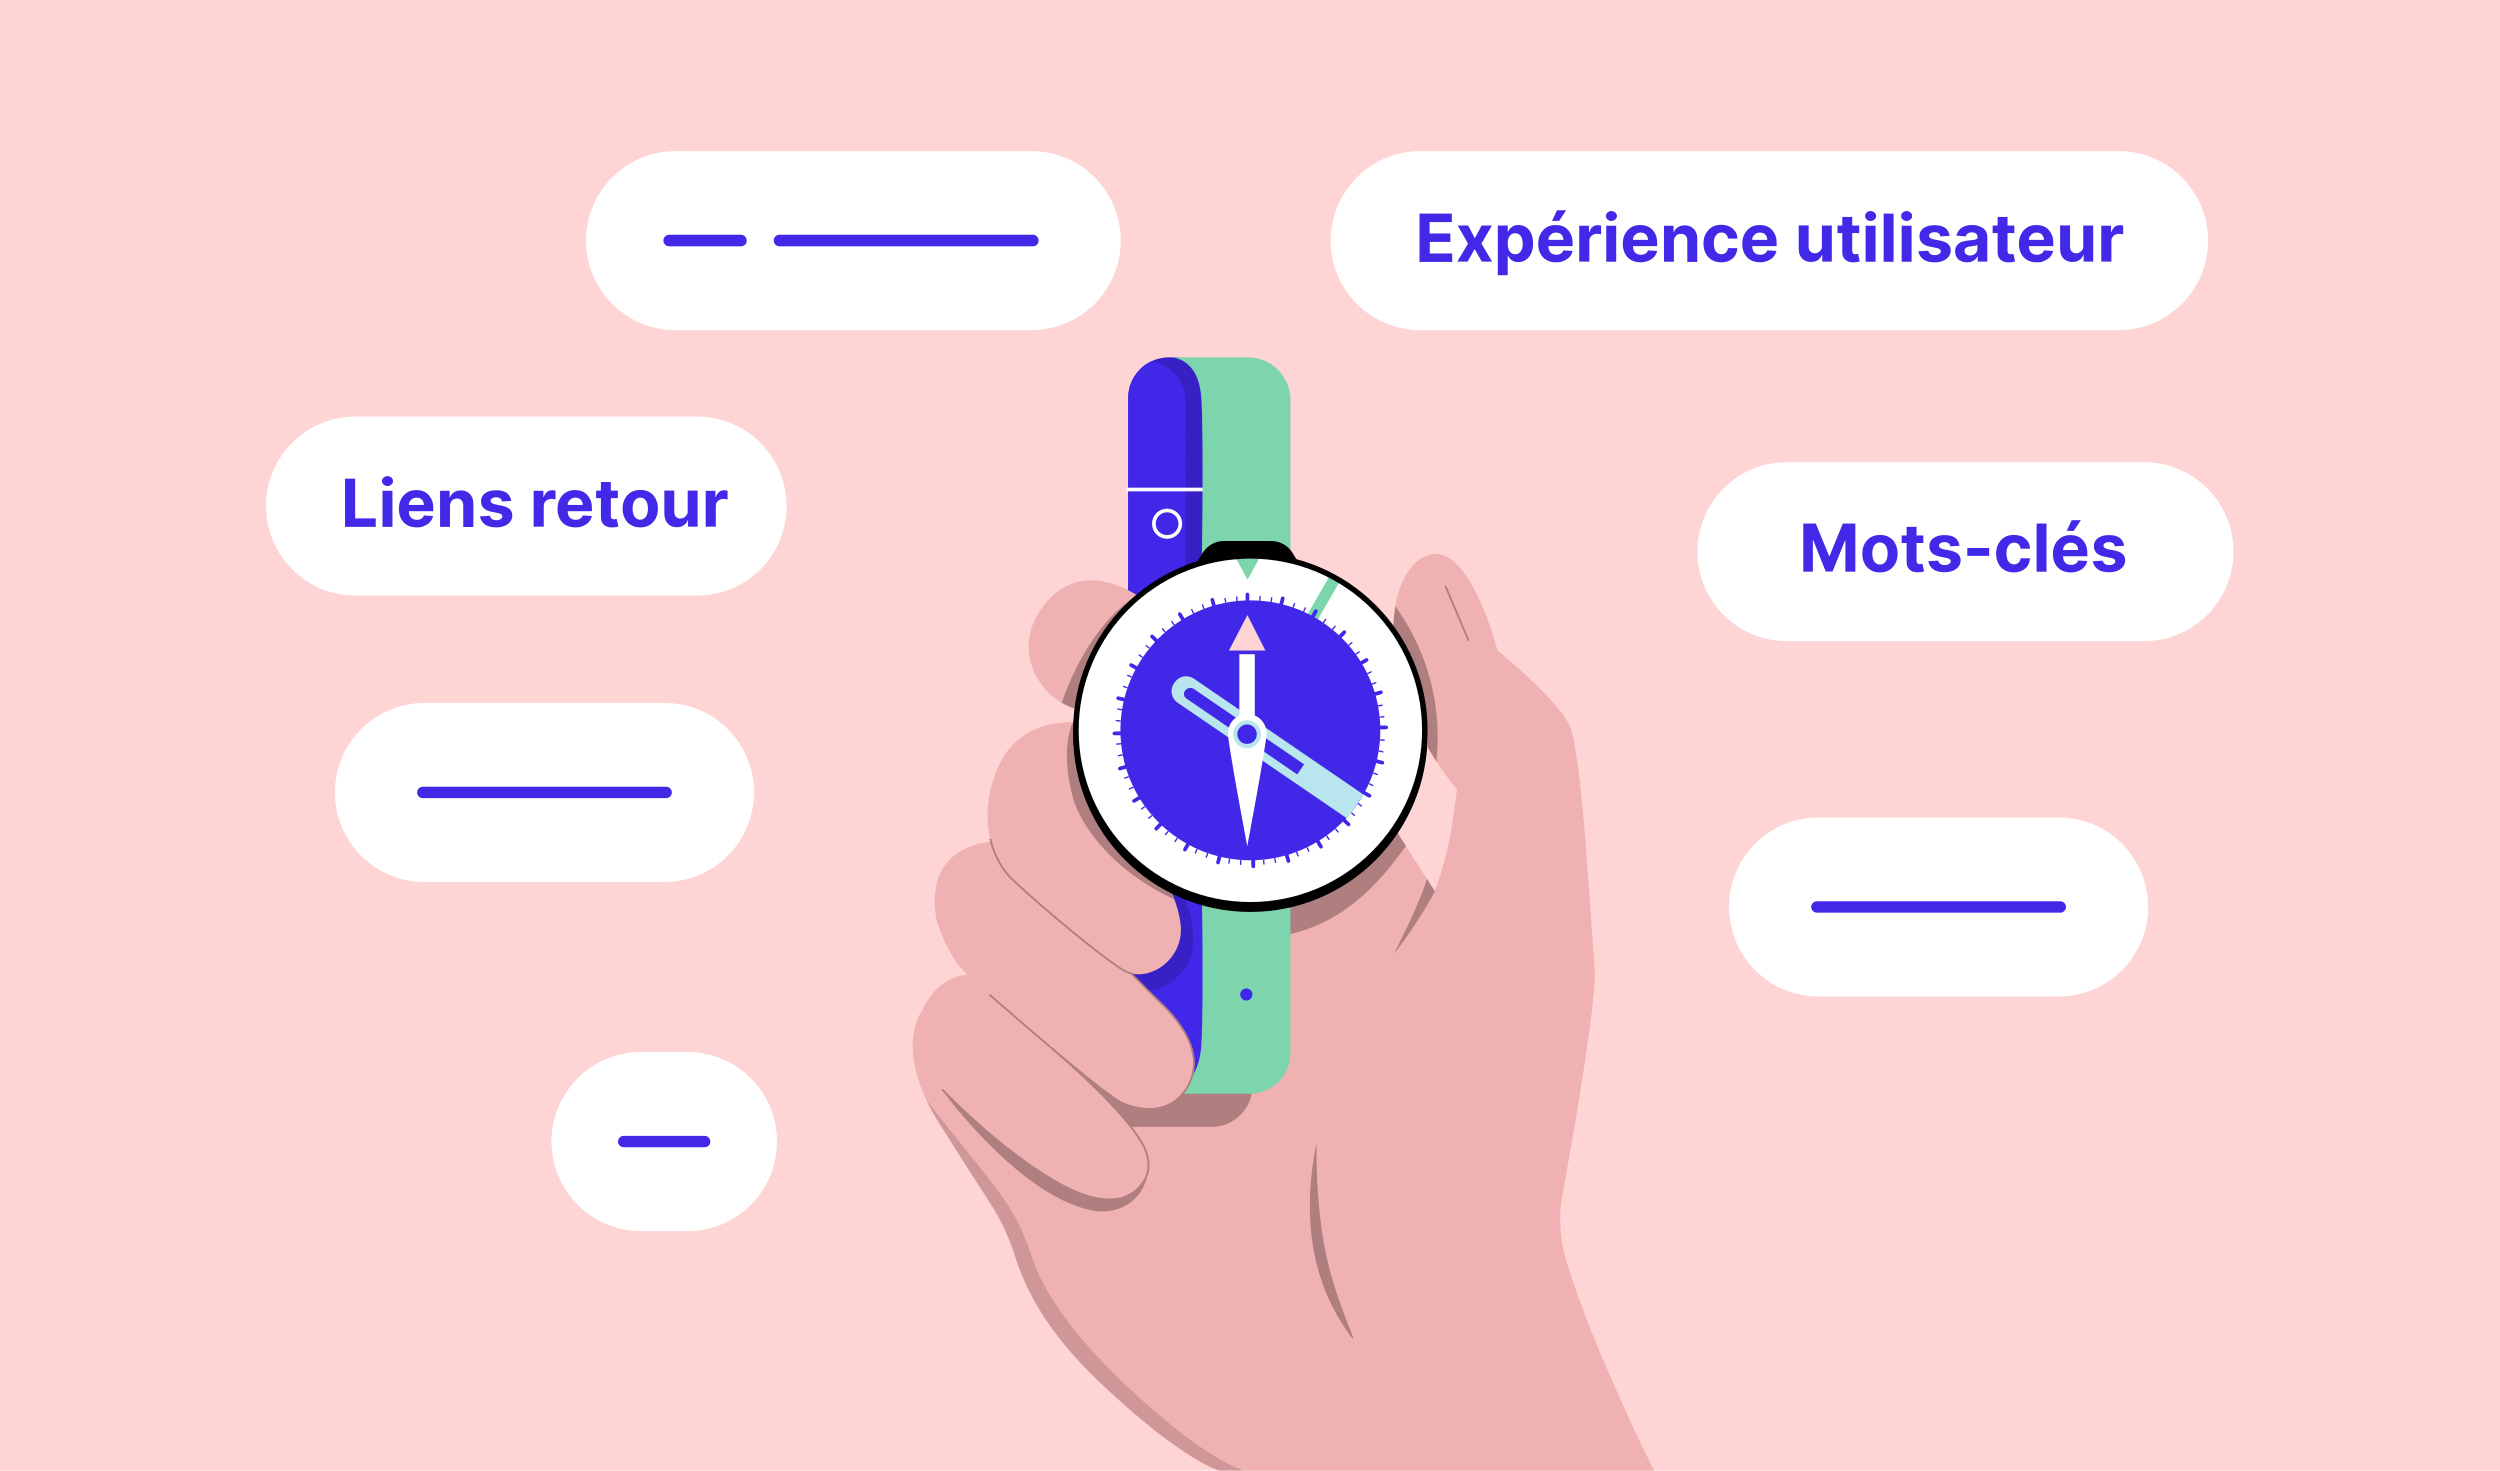 <?xml version="1.0" encoding="utf-8"?>
<!-- Generator: Adobe Illustrator 28.1.0, SVG Export Plug-In . SVG Version: 6.00 Build 0)  -->
<svg version="1.1" id="Layer_1" xmlns="http://www.w3.org/2000/svg" xmlns:xlink="http://www.w3.org/1999/xlink" x="0px" y="0px"
	 viewBox="0 0 1360 800" style="enable-background:new 0 0 1360 800;" xml:space="preserve">
<style type="text/css">
	.st0{fill:#FFD4D4;}
	.st1{fill:#4127E7;}
	.st2{opacity:0.15;enable-background:new    ;}
	.st3{fill:none;stroke:#FFFFFF;stroke-width:2;stroke-linecap:round;stroke-miterlimit:10;}
	.st4{fill:#EFB1B1;}
	.st5{opacity:0.5;}
	.st6{fill:#AF7E7E;}
	.st7{fill:#7CD5AD;}
	.st8{fill:none;stroke:#AF7E7E;stroke-linecap:round;stroke-miterlimit:10;}
	.st9{fill:none;stroke:#AF7E7E;stroke-miterlimit:10;}
	.st10{fill:none;stroke:#000000;stroke-width:3;stroke-miterlimit:10;}
	.st11{fill:#FFFFFF;}
	.st12{fill:none;stroke:#4127E7;stroke-width:2;stroke-linecap:round;stroke-miterlimit:10;}
	.st13{fill:none;stroke:#4127E7;stroke-width:0.75;stroke-linecap:round;stroke-miterlimit:10;}
	.st14{fill:#B8E5EE;}
	.st15{fill:none;stroke:#FFFFFF;stroke-width:2;stroke-miterlimit:10;}
	.st16{fill:#4228E7;}
</style>
<rect class="st0" width="1360" height="800"/>
<g>
	<path class="st1" d="M613.8,330.1V216.5c0-12.2,9.9-22.1,22.1-22.1h4.7l1.7,0.5h20.4c0,0,1.2,2-0.4,25.4c-1.6,23.4,0,105.6,0,105.6
		L613.8,330.1z"/>
	<path class="st2" d="M613.8,330.1V216.5c0-12.2,9.9-22.1,22.1-22.1h5.4l2.2,0.7l20.2,0.1c0,0,0.3,1.8-1.4,25.2
		c-1.6,23.4,0,105.6,0,105.6L613.8,330.1z"/>
	<path class="st1" d="M645,218.3c0-11-8.1-20.2-18.7-21.8c-7.4,3.6-12.6,11.2-12.6,19.9v110.8l31.2-1.1L645,218.3L645,218.3z"/>
	<line class="st3" x1="613.8" y1="266.3" x2="656.5" y2="266.3"/>
	<path class="st4" d="M623.9,327.5c0,0-37.1-30.7-59.5,7c-18.4,31.1,19.7,68.6,49.5,45L623.9,327.5z"/>
	<path class="st4" d="M852,685.7c-3.5-11.6-4.2-23.9-2-35.9c6-33,19-107,17.5-123.5c-2-21.5-6.8-117.1-13.7-131.7
		s-39.2-40.8-39.2-40.8s-15.1-59.9-38-51.7c-23.3,8.3-31.7,69.1,16,127.4l-2.1,15.4c-1.9,13.6-5.2,27-10,39.9l0,0L751,438.6
		l-93.2-27.3L587,558.1l-54.7-27.6c0,0-19.6-4.6-30.6,19.2c0,0-16.3,20.2,8.8,60.6c8.7,14,18.7,29.7,28.1,44.1
		c5.7,8.8,10.2,18.3,13.4,28.4c5.9,18.8,17.4,41.8,46.4,69.3c44.9,42.6,64.8,47.9,64.8,47.9h236.6C899.7,800,866.1,732.8,852,685.7z
		"/>
	<g class="st5">
		<g>
			<path class="st6" d="M774.1,295.4c0.1-0.1,0.2-0.1,0.3-0.2C773.2,294.4,773.4,294.7,774.1,295.4z"/>
		</g>
		<g>
			<path class="st6" d="M612,753.1c-29-27.5-45-51.2-50.9-70.1c-3.2-10-7.7-19.6-13.4-28.4c-7.6-11.7-30.6-38.9-43.8-56.3
				c1.8,3.8,3.9,7.8,6.6,12c8.7,14,18.7,29.7,28.1,44.1c5.7,8.8,10.2,18.4,13.4,28.4c5.9,18.8,17.4,41.8,46.4,69.3
				c44.9,42.6,64.8,47.9,64.8,47.9h13.7C676.8,800,657,795.7,612,753.1z"/>
		</g>
	</g>
	<path class="st6" d="M635.1,499.3c0,0,24.3,15.3,56.6,10.8s53.1-21.7,73.1-49.9L751,438.6l-117.9,39.2L635.1,499.3z"/>
	<path class="st6" d="M681.3,483.1v107.8c0,12.2-9.9,22.1-22.1,22.1H615c0,0-6.8-8.5-7.3-9.5c-0.8-1.7-0.2-2.9,0.8-3.7
		c0.7-0.6,16.7,5.9,17.3,5.1c0.7-0.8,1.5-0.3,2.1-1.3c2.4-3.8,4.4-9.1,4.9-16.4c1.6-23.4,0-105.6,0-105.6L681.3,483.1z"/>
	<path class="st1" d="M635.6,590c0,0-11.7-0.3-14.1-21.6c-0.9-7.7-7-22.8-6.4-40.7c1.1-31.6,9.8-69.1,9.8-69.1l27.9,4.8l9.7,23.8
		l-1.4,98.6l-18,4.7L635.6,590z"/>
	<path class="st7" d="M702,465.1v107.8c0,12.2-9.9,22.1-22.1,22.1h-44.2c0,0,16.1-2.6,17.8-26c1.6-23.4,0-105.6,0-105.6L702,465.1z"
		/>
	<path class="st8" d="M573.2,571.1c0,0,44.8,37.9,50.5,56.1c0.8,2.6,1.1,4.9,1.1,7c0,8.7-8.1,16.6-16.8,18
		c-14.6,2.2-31.2-7.1-47.1-18c-25.6-17.6-48.1-41.3-48.1-41.3"/>
	<path class="st2" d="M624.9,538.8c0,0,11.5,0.1,19.7-12.2c6.3-9.4,5.8-21.7,0.4-37.2c0,0-7.7-8-7.7-4c0,3.5,10.1,20.9,0.2,35
		c-3.5,5.1-10.2,10.3-22.1,9L624.9,538.8z"/>
	<path class="st4" d="M589.4,393.3c0,0-33.8-5.7-46.6,24.4c-13,30.6,0,52.5,6.5,59.3s44,39.4,61.3,50.5c13,8.4,34.2-5.2,31.6-25.1
		c-2.6-19.9-15.6-35.2-28.7-48.9C600.5,439.9,589.4,393.3,589.4,393.3z"/>
	<path class="st4" d="M540.8,457.8c0,0-39.1,0.3-31.3,42.7c0,0,5.2,18.9,16,29s73.7,64.9,84.4,70.1c10.8,5.2,28.4,6.8,36.8-9.8
		c3.3-6.4,3.2-14,0.8-21.2c-3.9-11.5-14.8-22.7-19-26.1c-6.8-5.5-29-28.7-29-28.7L540.8,457.8z"/>
	<path class="st9" d="M538.3,541.1c22.2,19.5,63.1,54.5,71.6,58.6c10.8,5.2,28.4,6.8,36.8-9.8s-3.5-33.3-16-45
		c-2.7-2.6-11.7-11.6-15.2-15.3"/>
	<path class="st9" d="M538.7,456.3c2.4,10.1,7.3,17.3,10.6,20.7c6.5,6.8,44,39.4,61.3,50.5c1.6,1,3.4,1.7,5.2,2.1"/>
	<path class="st7" d="M702,324.3V217.5c0-12.8-10.4-23.1-23.1-23.1h-43.2c0,0,16.1-1.5,17.8,21.9c1.6,23.4,0,109.7,0,109.7
		L702,324.3z"/>
	<path d="M703.1,300.7c-2.5-4-6.9-6.4-11.6-6.4h-25.6c-4.7,0-9.1,2.4-11.6,6.4l-3,4.8H706L703.1,300.7z"/>
	<path class="st6" d="M583.6,393.2c0,0-7.4,13,0.1,40.8c3.5,12.9,19.3,38.7,55,55.2l-1.4-3.4C637.4,485.8,590.3,452.3,583.6,393.2z"
		/>
	<path class="st6" d="M618.7,323.8c-25.8,15.9-38.4,50.4-41.1,58.5c5.3,3.1,11.3,4.8,17.6,4.5l23.8-62.9
		C618.8,323.9,618.8,323.9,618.7,323.8z"/>
	<circle class="st10" cx="680.2" cy="399.7" r="94.9"/>
	<path class="st6" d="M782.1,401.2c0-26.6-8.5-51.2-23-71.3c-3.7,21.5,1.6,52.5,22.3,84.3C781.8,409.9,782.1,405.5,782.1,401.2z"/>
	<circle class="st11" cx="680.2" cy="397.3" r="94.9"/>
	<rect x="707.3" y="322.1" transform="matrix(0.5 -0.866 0.866 0.5 78.381 786.173)" class="st7" width="25.4" height="6.3"/>
	<polygon class="st7" points="672.5,304 684.9,304 678.7,315.3 	"/>
	<circle class="st10" cx="680.2" cy="397.3" r="94.9"/>
	<circle class="st1" cx="680.2" cy="397.3" r="70.7"/>
	<path class="st6" d="M607,603.6c0,0,28.4,11.3,39.7-13.7c0,0-9.5,21.4-36.8,9.8L590.6,586L607,603.6z"/>
	<g>
		<line class="st12" x1="678.6" y1="323.4" x2="678.6" y2="335.9"/>
		<line class="st12" x1="659.5" y1="326.3" x2="662.7" y2="338.5"/>
		<line class="st12" x1="641.8" y1="334.1" x2="648.1" y2="345"/>
		<line class="st12" x1="626.7" y1="346.2" x2="635.6" y2="355.1"/>
		<line class="st12" x1="615.3" y1="361.8" x2="626.2" y2="368"/>
		<line class="st12" x1="608.3" y1="379.8" x2="620.4" y2="383"/>
		<line class="st12" x1="606.2" y1="399" x2="618.8" y2="399"/>
		<line class="st12" x1="609.2" y1="418.1" x2="621.3" y2="414.8"/>
		<line class="st12" x1="616.9" y1="435.7" x2="627.8" y2="429.5"/>
		<line class="st12" x1="629" y1="450.8" x2="637.9" y2="441.9"/>
		<line class="st12" x1="644.6" y1="462.2" x2="650.9" y2="451.3"/>
		<line class="st12" x1="662.6" y1="469.2" x2="665.8" y2="457.1"/>
		<line class="st12" x1="681.8" y1="471.3" x2="681.8" y2="458.8"/>
		<line class="st12" x1="700.9" y1="468.4" x2="697.6" y2="456.2"/>
		<line class="st12" x1="718.6" y1="460.6" x2="712.3" y2="449.7"/>
		<line class="st12" x1="733.6" y1="448.5" x2="724.7" y2="439.6"/>
		<line class="st12" x1="745" y1="432.9" x2="734.2" y2="426.7"/>
		<line class="st12" x1="752" y1="414.9" x2="739.9" y2="411.7"/>
		<line class="st12" x1="754.1" y1="395.7" x2="741.6" y2="395.7"/>
		<line class="st12" x1="751.2" y1="376.6" x2="739.1" y2="379.9"/>
		<line class="st12" x1="743.4" y1="359" x2="732.6" y2="365.2"/>
		<line class="st12" x1="731.3" y1="343.9" x2="722.5" y2="352.8"/>
		<line class="st12" x1="715.8" y1="332.5" x2="709.5" y2="343.4"/>
		<line class="st12" x1="697.8" y1="325.5" x2="694.5" y2="337.6"/>
	</g>
	<g>
		<line class="st13" x1="679.1" y1="324.3" x2="679.1" y2="326.4"/>
		<line class="st13" x1="672.8" y1="324.7" x2="672.9" y2="326.7"/>
		<line class="st13" x1="666.4" y1="325.6" x2="666.8" y2="327.6"/>
		<line class="st13" x1="660.2" y1="327.1" x2="660.8" y2="329.1"/>
		<line class="st13" x1="654.2" y1="329.1" x2="654.9" y2="331"/>
		<line class="st13" x1="648.3" y1="331.6" x2="649.2" y2="333.5"/>
		<line class="st13" x1="642.7" y1="334.6" x2="643.8" y2="336.4"/>
		<line class="st13" x1="637.4" y1="338.1" x2="638.6" y2="339.8"/>
		<line class="st13" x1="632.4" y1="342.1" x2="633.7" y2="343.7"/>
		<line class="st13" x1="627.8" y1="346.5" x2="629.2" y2="347.9"/>
		<line class="st13" x1="623.5" y1="351.2" x2="625.1" y2="352.5"/>
		<line class="st13" x1="619.7" y1="356.3" x2="621.4" y2="357.5"/>
		<line class="st13" x1="616.4" y1="361.7" x2="618.2" y2="362.8"/>
		<line class="st13" x1="613.5" y1="367.4" x2="615.4" y2="368.3"/>
		<line class="st13" x1="611.2" y1="373.4" x2="613.1" y2="374.1"/>
		<line class="st13" x1="609.4" y1="379.5" x2="611.3" y2="380"/>
		<line class="st13" x1="608.1" y1="385.7" x2="610.1" y2="386.1"/>
		<line class="st13" x1="607.3" y1="392" x2="609.4" y2="392.2"/>
		<line class="st13" x1="607.1" y1="398.4" x2="609.2" y2="398.4"/>
		<line class="st13" x1="607.5" y1="404.8" x2="609.6" y2="404.6"/>
		<line class="st13" x1="608.4" y1="411.1" x2="610.5" y2="410.7"/>
		<line class="st13" x1="609.9" y1="417.3" x2="611.9" y2="416.7"/>
		<line class="st13" x1="611.9" y1="423.3" x2="613.8" y2="422.6"/>
		<line class="st13" x1="614.4" y1="429.2" x2="616.3" y2="428.3"/>
		<line class="st13" x1="617.5" y1="434.8" x2="619.2" y2="433.8"/>
		<line class="st13" x1="621" y1="440.1" x2="622.6" y2="438.9"/>
		<line class="st13" x1="624.9" y1="445.1" x2="626.5" y2="443.8"/>
		<line class="st13" x1="629.3" y1="449.7" x2="630.7" y2="448.3"/>
		<line class="st13" x1="634" y1="454" x2="635.4" y2="452.4"/>
		<line class="st13" x1="639.2" y1="457.8" x2="640.3" y2="456.1"/>
		<line class="st13" x1="644.6" y1="461.1" x2="645.6" y2="459.3"/>
		<line class="st13" x1="650.3" y1="464" x2="651.1" y2="462.1"/>
		<line class="st13" x1="656.2" y1="466.3" x2="656.9" y2="464.4"/>
		<line class="st13" x1="662.3" y1="468.2" x2="662.8" y2="466.2"/>
		<line class="st13" x1="668.5" y1="469.5" x2="668.9" y2="467.4"/>
		<line class="st13" x1="674.9" y1="470.2" x2="675" y2="468.1"/>
		<line class="st13" x1="681.2" y1="470.4" x2="681.2" y2="468.3"/>
		<line class="st13" x1="687.6" y1="470" x2="687.4" y2="468"/>
		<line class="st13" x1="693.9" y1="469.1" x2="693.5" y2="467.1"/>
		<line class="st13" x1="700.1" y1="467.6" x2="699.6" y2="465.6"/>
		<line class="st13" x1="706.2" y1="465.6" x2="705.4" y2="463.7"/>
		<line class="st13" x1="712" y1="463.1" x2="711.1" y2="461.2"/>
		<line class="st13" x1="717.6" y1="460.1" x2="716.6" y2="458.3"/>
		<line class="st13" x1="722.9" y1="456.6" x2="721.8" y2="454.9"/>
		<line class="st13" x1="727.9" y1="452.6" x2="726.6" y2="451"/>
		<line class="st13" x1="732.6" y1="448.2" x2="731.1" y2="446.8"/>
		<line class="st13" x1="736.8" y1="443.5" x2="735.2" y2="442.2"/>
		<line class="st13" x1="740.6" y1="438.4" x2="738.9" y2="437.2"/>
		<line class="st13" x1="744" y1="433" x2="742.2" y2="431.9"/>
		<line class="st13" x1="746.8" y1="427.3" x2="745" y2="426.4"/>
		<line class="st13" x1="749.2" y1="421.3" x2="747.2" y2="420.6"/>
		<line class="st13" x1="751" y1="415.2" x2="749" y2="414.7"/>
		<line class="st13" x1="752.3" y1="409" x2="750.3" y2="408.6"/>
		<line class="st13" x1="753" y1="402.7" x2="751" y2="402.5"/>
		<line class="st13" x1="753.2" y1="396.3" x2="751.2" y2="396.3"/>
		<line class="st13" x1="752.8" y1="389.9" x2="750.8" y2="390.1"/>
		<line class="st13" x1="751.9" y1="383.6" x2="749.9" y2="384"/>
		<line class="st13" x1="750.5" y1="377.4" x2="748.5" y2="378"/>
		<line class="st13" x1="748.4" y1="371.4" x2="746.5" y2="372.1"/>
		<line class="st13" x1="745.9" y1="365.5" x2="744.1" y2="366.4"/>
		<line class="st13" x1="742.9" y1="359.9" x2="741.1" y2="360.9"/>
		<line class="st13" x1="739.4" y1="354.6" x2="737.7" y2="355.8"/>
		<line class="st13" x1="735.4" y1="349.6" x2="733.9" y2="350.9"/>
		<line class="st13" x1="731.1" y1="345" x2="729.6" y2="346.4"/>
		<line class="st13" x1="726.3" y1="340.7" x2="725" y2="342.3"/>
		<line class="st13" x1="721.2" y1="336.9" x2="720" y2="338.6"/>
		<line class="st13" x1="715.8" y1="333.6" x2="714.7" y2="335.4"/>
		<line class="st13" x1="710.1" y1="330.7" x2="709.2" y2="332.6"/>
		<line class="st13" x1="704.2" y1="328.4" x2="703.5" y2="330.3"/>
		<line class="st13" x1="698.1" y1="326.5" x2="697.5" y2="328.5"/>
		<line class="st13" x1="691.8" y1="325.2" x2="691.5" y2="327.3"/>
		<line class="st13" x1="685.5" y1="324.5" x2="685.3" y2="326.6"/>
	</g>
	<path class="st14" d="M649.5,369.2c-3.4-2.3-8-1.5-10.4,1.9l-0.5,0.7c-2.3,3.4-1.5,8,1.9,10.4l92.4,63.1l8.9-13L649.5,369.2z
		 M705.7,421.3L645.4,380c-1.4-0.9-1.7-2.8-0.8-4.2c1.1-1.6,3.4-2.1,5-0.9l59.8,40.9L705.7,421.3z"/>
	<rect x="674.2" y="347.5" class="st11" width="8.4" height="51.9"/>
	<g>
		<polygon class="st0" points="690,354.9 666.9,354.9 678.6,332.4 		"/>
		<polygon class="st12" points="690,354.9 666.9,354.9 678.6,332.4 		"/>
	</g>
	<path class="st11" d="M668,398.9c0-5.8,4.7-10.5,10.5-10.5s10.5,4.7,10.5,10.5s-10.5,61.5-10.5,61.5S668,404.7,668,398.9z"/>
	<circle class="st14" cx="678.4" cy="399.4" r="7.6"/>
	<circle class="st1" cx="678.4" cy="399.4" r="5.3"/>
	<circle class="st1" cx="678" cy="541" r="3.3"/>
	<circle class="st15" cx="634.9" cy="284.9" r="7.2"/>
	<path class="st6" d="M735.2,727.4c-23.5-31.2-26.5-68.8-19-105.8c0,0-0.9,31.9,5.1,60.4C727,709.2,739.7,733.4,735.2,727.4z"/>
	<path class="st6" d="M780.6,484.9c0,0-7.9,15.3-22.5,34.4c0,0,15-29.1,18.1-41.3L780.6,484.9z"/>
	<path class="st6" d="M513,593.6c0,0,41.9,57.7,81.7,65c8.7,1.6,17.9-1.1,23.8-7.7c2.3-2.6,4.3-6,5.4-10.3c0,0-8.8,17.7-30.5,10.5
		C593.4,651,567.8,648,513,593.6z"/>
	<g>
		<g>
			<g>
				<g>
					<path class="st11" d="M379.2,324H193.4c-26.9,0-48.7-21.8-48.7-48.7l0,0c0-26.9,21.8-48.7,48.7-48.7h185.8
						c26.9,0,48.7,21.8,48.7,48.7l0,0C428,302.2,406.2,324,379.2,324z"/>
				</g>
				<g>
					<path class="st16" d="M187.7,286.6v-26.2h5.5V282h11.2v4.6H187.7z"/>
					<path class="st16" d="M210.8,264.4c-0.8,0-1.5-0.3-2.1-0.8c-0.6-0.5-0.9-1.2-0.9-1.9c0-0.7,0.3-1.4,0.9-1.9
						c0.6-0.5,1.3-0.8,2.1-0.8c0.8,0,1.5,0.3,2.1,0.8c0.6,0.5,0.9,1.2,0.9,1.9c0,0.8-0.3,1.4-0.9,1.9
						C212.3,264.1,211.6,264.4,210.8,264.4z M208.1,286.6v-19.6h5.4v19.6H208.1z"/>
					<path class="st16" d="M226.8,286.9c-2,0-3.8-0.4-5.2-1.2c-1.5-0.8-2.6-2-3.4-3.5c-0.8-1.5-1.2-3.3-1.2-5.4c0-2,0.4-3.8,1.2-5.3
						c0.8-1.5,1.9-2.7,3.3-3.6c1.4-0.9,3.1-1.3,5-1.3c1.3,0,2.5,0.2,3.6,0.6c1.1,0.4,2.1,1,2.9,1.9c0.8,0.8,1.5,1.9,2,3.1
						s0.7,2.7,0.7,4.4v1.5h-16.6v-3.4h11.5c0-0.8-0.2-1.5-0.5-2.1c-0.3-0.6-0.8-1.1-1.4-1.4c-0.6-0.3-1.3-0.5-2.1-0.5
						c-0.8,0-1.6,0.2-2.2,0.6c-0.6,0.4-1.1,0.9-1.5,1.5s-0.5,1.3-0.5,2.1v3.2c0,1,0.2,1.8,0.5,2.5c0.4,0.7,0.9,1.3,1.5,1.6
						c0.7,0.4,1.5,0.6,2.4,0.6c0.6,0,1.2-0.1,1.7-0.3s0.9-0.4,1.3-0.8c0.4-0.3,0.6-0.8,0.8-1.3l5,0.3c-0.3,1.2-0.8,2.3-1.6,3.2
						c-0.8,0.9-1.8,1.6-3,2.1C229.9,286.7,228.4,286.9,226.8,286.9z"/>
					<path class="st16" d="M244.8,275.2v11.4h-5.4v-19.6h5.2v3.5h0.2c0.4-1.1,1.2-2,2.2-2.7c1-0.7,2.3-1,3.7-1
						c1.4,0,2.6,0.3,3.6,0.9c1,0.6,1.8,1.4,2.4,2.6c0.6,1.1,0.8,2.4,0.8,3.9v12.5H252V275c0-1.2-0.3-2.1-0.9-2.8s-1.5-1-2.6-1
						c-0.7,0-1.4,0.2-1.9,0.5c-0.6,0.3-1,0.8-1.3,1.4C245,273.6,244.8,274.4,244.8,275.2z"/>
					<path class="st16" d="M278.1,272.5l-5,0.3c-0.1-0.4-0.3-0.8-0.5-1.2s-0.7-0.6-1.1-0.8c-0.5-0.2-1-0.3-1.6-0.3
						c-0.8,0-1.6,0.2-2.1,0.5c-0.6,0.4-0.9,0.8-0.9,1.4c0,0.5,0.2,0.9,0.6,1.2c0.4,0.3,1,0.6,1.9,0.8l3.6,0.7c1.9,0.4,3.3,1,4.3,1.9
						c0.9,0.9,1.4,2,1.4,3.4c0,1.3-0.4,2.4-1.1,3.4c-0.8,1-1.8,1.7-3.1,2.3c-1.3,0.5-2.8,0.8-4.5,0.8c-2.6,0-4.7-0.5-6.2-1.6
						c-1.5-1.1-2.4-2.6-2.7-4.4l5.4-0.3c0.2,0.8,0.6,1.4,1.2,1.8s1.4,0.6,2.4,0.6c1,0,1.7-0.2,2.3-0.6c0.6-0.4,0.9-0.9,0.9-1.4
						c0-0.5-0.2-0.9-0.6-1.2c-0.4-0.3-1-0.6-1.9-0.7l-3.4-0.7c-1.9-0.4-3.3-1-4.3-2c-0.9-0.9-1.4-2.2-1.4-3.6c0-1.3,0.3-2.3,1-3.3
						c0.7-0.9,1.7-1.6,2.9-2.1s2.7-0.7,4.4-0.7c2.5,0,4.4,0.5,5.9,1.6C277,269.3,277.9,270.7,278.1,272.5z"/>
					<path class="st16" d="M290.3,286.6v-19.6h5.3v3.4h0.2c0.4-1.2,1-2.1,1.8-2.8s1.8-0.9,2.9-0.9c0.3,0,0.6,0,0.9,0.1
						c0.3,0,0.6,0.1,0.8,0.1v4.8c-0.3-0.1-0.6-0.1-1.1-0.2c-0.5-0.1-0.9-0.1-1.2-0.1c-0.8,0-1.5,0.2-2.1,0.5s-1.1,0.8-1.5,1.4
						s-0.5,1.3-0.5,2.1v11.1H290.3z"/>
					<path class="st16" d="M313.1,286.9c-2,0-3.8-0.4-5.2-1.2c-1.5-0.8-2.6-2-3.4-3.5c-0.8-1.5-1.2-3.3-1.2-5.4c0-2,0.4-3.8,1.2-5.3
						c0.8-1.5,1.9-2.7,3.3-3.6c1.4-0.9,3.1-1.3,5-1.3c1.3,0,2.5,0.2,3.6,0.6c1.1,0.4,2.1,1,2.9,1.9c0.8,0.8,1.5,1.9,2,3.1
						s0.7,2.7,0.7,4.4v1.5h-16.6v-3.4H317c0-0.8-0.2-1.5-0.5-2.1c-0.3-0.6-0.8-1.1-1.4-1.4c-0.6-0.3-1.3-0.5-2.1-0.5
						c-0.8,0-1.6,0.2-2.2,0.6c-0.6,0.4-1.1,0.9-1.5,1.5s-0.5,1.3-0.5,2.1v3.2c0,1,0.2,1.8,0.5,2.5c0.4,0.7,0.9,1.3,1.5,1.6
						c0.7,0.4,1.5,0.6,2.4,0.6c0.6,0,1.2-0.1,1.7-0.3s0.9-0.4,1.3-0.8c0.4-0.3,0.6-0.8,0.8-1.3l5,0.3c-0.3,1.2-0.8,2.3-1.6,3.2
						c-0.8,0.9-1.8,1.6-3,2.1C316.1,286.7,314.7,286.9,313.1,286.9z"/>
					<path class="st16" d="M336.1,266.9v4.1h-11.8v-4.1H336.1z M326.9,262.2h5.4v18.3c0,0.5,0.1,0.9,0.2,1.2s0.4,0.5,0.6,0.6
						s0.6,0.2,1,0.2c0.3,0,0.5,0,0.8-0.1c0.3,0,0.5-0.1,0.6-0.1l0.9,4.1c-0.3,0.1-0.7,0.2-1.2,0.3c-0.5,0.1-1.1,0.2-1.8,0.2
						c-1.3,0.1-2.5-0.1-3.4-0.5c-1-0.4-1.7-1-2.3-1.9s-0.8-1.9-0.8-3.2V262.2z"/>
					<path class="st16" d="M348.3,286.9c-2,0-3.7-0.4-5.1-1.3c-1.4-0.8-2.6-2-3.3-3.6c-0.8-1.5-1.2-3.3-1.2-5.3c0-2,0.4-3.8,1.2-5.3
						c0.8-1.5,1.9-2.7,3.3-3.6c1.4-0.8,3.2-1.3,5.1-1.3s3.7,0.4,5.1,1.3c1.4,0.8,2.6,2,3.3,3.6c0.8,1.5,1.2,3.3,1.2,5.3
						c0,2-0.4,3.8-1.2,5.3c-0.8,1.5-1.9,2.7-3.3,3.6C352,286.5,350.3,286.9,348.3,286.9z M348.3,282.7c0.9,0,1.7-0.3,2.3-0.8
						c0.6-0.5,1.1-1.2,1.4-2.1c0.3-0.9,0.5-1.9,0.5-3.1s-0.2-2.2-0.5-3.1c-0.3-0.9-0.8-1.6-1.4-2.1c-0.6-0.5-1.4-0.8-2.3-0.8
						c-0.9,0-1.7,0.3-2.3,0.8c-0.6,0.5-1.1,1.2-1.4,2.1c-0.3,0.9-0.5,1.9-0.5,3.1s0.2,2.2,0.5,3.1c0.3,0.9,0.8,1.6,1.4,2.1
						C346.6,282.5,347.4,282.7,348.3,282.7z"/>
					<path class="st16" d="M374.1,278.2v-11.3h5.4v19.6h-5.2V283h-0.2c-0.4,1.2-1.2,2.1-2.2,2.8c-1,0.7-2.3,1-3.8,1
						c-1.3,0-2.5-0.3-3.5-0.9s-1.8-1.4-2.3-2.5c-0.6-1.1-0.8-2.4-0.9-4v-12.5h5.4v11.5c0,1.2,0.3,2.1,0.9,2.7c0.6,0.7,1.4,1,2.5,1
						c0.7,0,1.3-0.2,1.8-0.5c0.6-0.3,1-0.8,1.4-1.3C373.9,279.8,374.1,279.1,374.1,278.2z"/>
					<path class="st16" d="M383.9,286.6v-19.6h5.3v3.4h0.2c0.4-1.2,1-2.1,1.8-2.8s1.8-0.9,2.9-0.9c0.3,0,0.6,0,0.9,0.1
						c0.3,0,0.6,0.1,0.8,0.1v4.8c-0.3-0.1-0.6-0.1-1.1-0.2c-0.5-0.1-0.9-0.1-1.2-0.1c-0.8,0-1.5,0.2-2.1,0.5s-1.1,0.8-1.5,1.4
						s-0.5,1.3-0.5,2.1v11.1H383.9z"/>
				</g>
			</g>
			<g>
				<g>
					<path class="st11" d="M361.5,479.8H230.9c-26.9,0-48.7-21.8-48.7-48.7l0,0c0-26.9,21.8-48.7,48.7-48.7h130.6
						c26.9,0,48.7,21.8,48.7,48.7l0,0C410.2,457.9,388.4,479.8,361.5,479.8z"/>
				</g>
				<path class="st16" d="M362.4,434.2H230c-1.7,0-3.1-1.4-3.1-3.1l0,0c0-1.7,1.4-3.1,3.1-3.1h132.4c1.7,0,3.1,1.4,3.1,3.1l0,0
					C365.5,432.8,364.1,434.2,362.4,434.2z"/>
			</g>
			<g>
				<g>
					<path class="st11" d="M374,669.7h-25.3c-26.9,0-48.7-21.8-48.7-48.7l0,0c0-26.9,21.8-48.7,48.7-48.7H374
						c26.9,0,48.7,21.8,48.7,48.7l0,0C422.7,647.9,400.9,669.7,374,669.7z"/>
				</g>
				<path class="st16" d="M383.3,624.1h-44c-1.7,0-3.1-1.4-3.1-3.1l0,0c0-1.7,1.4-3.1,3.1-3.1h44c1.7,0,3.1,1.4,3.1,3.1l0,0
					C386.5,622.7,385.1,624.1,383.3,624.1z"/>
			</g>
			<g>
				<g>
					<path class="st11" d="M561,179.6H367.5c-26.9,0-48.7-21.8-48.7-48.7l0,0c0-26.9,21.8-48.7,48.7-48.7H561
						c26.9,0,48.7,21.8,48.7,48.7l0,0C609.7,157.8,587.9,179.6,561,179.6z"/>
				</g>
				<path class="st16" d="M561.9,134H424c-1.7,0-3.1-1.4-3.1-3.1v-0.1c0-1.7,1.4-3.1,3.1-3.1h137.9c1.7,0,3.1,1.4,3.1,3.1v0.1
					C565,132.7,563.6,134,561.9,134z"/>
				<path class="st16" d="M403.1,134H364c-1.7,0-3.1-1.4-3.1-3.1v-0.1c0-1.7,1.4-3.1,3.1-3.1h39.1c1.7,0,3.1,1.4,3.1,3.1v0.1
					C406.2,132.7,404.8,134,403.1,134z"/>
			</g>
		</g>
		<g>
			<g>
				<g>
					<path class="st11" d="M989.3,542.1h130.6c26.9,0,48.7-21.8,48.7-48.7l0,0c0-26.9-21.8-48.7-48.7-48.7H989.3
						c-26.9,0-48.7,21.8-48.7,48.7l0,0C940.6,520.3,962.4,542.1,989.3,542.1z"/>
				</g>
				<path class="st16" d="M988.4,496.5h132.4c1.7,0,3.1-1.4,3.1-3.1l0,0c0-1.7-1.4-3.1-3.1-3.1H988.4c-1.7,0-3.1,1.4-3.1,3.1l0,0
					C985.3,495.1,986.7,496.5,988.4,496.5z"/>
			</g>
			<g>
				<g>
					<path class="st11" d="M772.6,179.6h379.9c26.9,0,48.7-21.8,48.7-48.7l0,0c0-26.9-21.8-48.7-48.7-48.7H772.6
						c-26.9,0-48.7,21.8-48.7,48.7l0,0C723.9,157.8,745.7,179.6,772.6,179.6z"/>
				</g>
				<g>
					<path class="st16" d="M772.2,142.4v-26.2h17.6v4.6h-12.1v6.2H789v4.6h-11.2v6.3h12.2v4.6H772.2z"/>
					<path class="st16" d="M798.7,122.7l3.6,6.9l3.7-6.9h5.6l-5.7,9.8l5.8,9.8h-5.6l-3.9-6.8l-3.8,6.8h-5.6l5.8-9.8l-5.6-9.8H798.7z
						"/>
					<path class="st16" d="M814.8,149.7v-27h5.4v3.3h0.2c0.2-0.5,0.6-1.1,1-1.6c0.5-0.5,1.1-1,1.8-1.4s1.7-0.6,2.8-0.6
						c1.4,0,2.8,0.4,4,1.1c1.2,0.7,2.2,1.9,2.9,3.4c0.7,1.5,1.1,3.4,1.1,5.6c0,2.2-0.4,4-1.1,5.5c-0.7,1.5-1.7,2.6-2.9,3.4
						c-1.2,0.8-2.6,1.2-4,1.2c-1.1,0-2-0.2-2.7-0.5c-0.7-0.3-1.3-0.8-1.8-1.3c-0.5-0.5-0.8-1.1-1.1-1.6h-0.2v10.5H814.8z
						 M820.2,132.5c0,1.2,0.2,2.2,0.5,3.1c0.3,0.9,0.8,1.5,1.4,2c0.6,0.5,1.4,0.7,2.2,0.7c0.9,0,1.6-0.2,2.2-0.7
						c0.6-0.5,1.1-1.2,1.4-2c0.3-0.9,0.5-1.9,0.5-3c0-1.1-0.2-2.1-0.5-3c-0.3-0.9-0.8-1.5-1.4-2c-0.6-0.5-1.4-0.7-2.3-0.7
						c-0.9,0-1.6,0.2-2.2,0.7s-1.1,1.1-1.4,2C820.3,130.4,820.2,131.4,820.2,132.5z"/>
					<path class="st16" d="M846.6,142.7c-2,0-3.8-0.4-5.2-1.2c-1.5-0.8-2.6-2-3.4-3.5c-0.8-1.5-1.2-3.3-1.2-5.4c0-2,0.4-3.8,1.2-5.3
						c0.8-1.5,1.9-2.7,3.3-3.6c1.4-0.9,3.1-1.3,5-1.3c1.3,0,2.5,0.2,3.6,0.6s2.1,1,2.9,1.9c0.8,0.8,1.5,1.9,2,3.1s0.7,2.7,0.7,4.4
						v1.5H839v-3.4h11.5c0-0.8-0.2-1.5-0.5-2.1c-0.3-0.6-0.8-1.1-1.4-1.4s-1.3-0.5-2.1-0.5c-0.8,0-1.6,0.2-2.2,0.6
						c-0.6,0.4-1.1,0.9-1.5,1.5c-0.4,0.6-0.5,1.3-0.5,2.1v3.2c0,1,0.2,1.8,0.5,2.5c0.4,0.7,0.9,1.3,1.5,1.6c0.7,0.4,1.5,0.6,2.4,0.6
						c0.6,0,1.2-0.1,1.7-0.3s0.9-0.4,1.3-0.8s0.6-0.8,0.8-1.3l5,0.3c-0.3,1.2-0.8,2.3-1.6,3.2c-0.8,0.9-1.8,1.6-3,2.1
						C849.6,142.5,848.2,142.7,846.6,142.7z M844.3,120.2l2.7-5.8h5l-3.9,5.8H844.3z"/>
					<path class="st16" d="M859.1,142.4v-19.6h5.3v3.4h0.2c0.4-1.2,1-2.1,1.8-2.8s1.8-0.9,2.9-0.9c0.3,0,0.6,0,0.9,0.1
						c0.3,0,0.6,0.1,0.8,0.1v4.8c-0.3-0.1-0.6-0.1-1.1-0.2c-0.5-0.1-0.9-0.1-1.2-0.1c-0.8,0-1.5,0.2-2.1,0.5
						c-0.6,0.3-1.1,0.8-1.5,1.4s-0.5,1.3-0.5,2.1v11.1H859.1z"/>
					<path class="st16" d="M876.6,120.2c-0.8,0-1.5-0.3-2.1-0.8c-0.6-0.5-0.9-1.2-0.9-1.9c0-0.7,0.3-1.4,0.9-1.9
						c0.6-0.5,1.3-0.8,2.1-0.8s1.5,0.3,2.1,0.8c0.6,0.5,0.9,1.2,0.9,1.9c0,0.8-0.3,1.4-0.9,1.9C878.1,119.9,877.4,120.2,876.6,120.2
						z M873.8,142.4v-19.6h5.4v19.6H873.8z"/>
					<path class="st16" d="M892.6,142.7c-2,0-3.8-0.4-5.2-1.2c-1.5-0.8-2.6-2-3.4-3.5c-0.8-1.5-1.2-3.3-1.2-5.4c0-2,0.4-3.8,1.2-5.3
						c0.8-1.5,1.9-2.7,3.3-3.6c1.4-0.9,3.1-1.3,5-1.3c1.3,0,2.5,0.2,3.6,0.6c1.1,0.4,2.1,1,2.9,1.9c0.8,0.8,1.5,1.9,2,3.1
						s0.7,2.7,0.7,4.4v1.5H885v-3.4h11.5c0-0.8-0.2-1.5-0.5-2.1c-0.3-0.6-0.8-1.1-1.4-1.4c-0.6-0.3-1.3-0.5-2.1-0.5
						c-0.8,0-1.6,0.2-2.2,0.6c-0.6,0.4-1.1,0.9-1.5,1.5c-0.4,0.6-0.5,1.3-0.5,2.1v3.2c0,1,0.2,1.8,0.5,2.5c0.4,0.7,0.9,1.3,1.5,1.6
						c0.7,0.4,1.5,0.6,2.4,0.6c0.6,0,1.2-0.1,1.7-0.3s0.9-0.4,1.3-0.8c0.4-0.3,0.6-0.8,0.8-1.3l5,0.3c-0.3,1.2-0.8,2.3-1.6,3.2
						c-0.8,0.9-1.8,1.6-3,2.1S894.2,142.7,892.6,142.7z"/>
					<path class="st16" d="M910.6,131v11.4h-5.4v-19.6h5.2v3.5h0.2c0.4-1.1,1.2-2,2.2-2.7c1-0.7,2.3-1,3.7-1c1.4,0,2.6,0.3,3.6,0.9
						s1.8,1.4,2.4,2.6c0.6,1.1,0.8,2.4,0.8,3.9v12.5h-5.4v-11.5c0-1.2-0.3-2.1-0.9-2.8s-1.5-1-2.6-1c-0.7,0-1.4,0.2-1.9,0.5
						c-0.6,0.3-1,0.8-1.3,1.4C910.8,129.4,910.6,130.2,910.6,131z"/>
					<path class="st16" d="M936.4,142.7c-2,0-3.7-0.4-5.2-1.3c-1.4-0.9-2.6-2-3.3-3.6c-0.8-1.5-1.2-3.3-1.2-5.3c0-2,0.4-3.8,1.2-5.3
						c0.8-1.5,1.9-2.7,3.3-3.6c1.4-0.9,3.2-1.3,5.1-1.3c1.7,0,3.2,0.3,4.5,0.9c1.3,0.6,2.3,1.5,3.1,2.6s1.2,2.4,1.2,4H940
						c-0.1-1-0.5-1.8-1.1-2.4c-0.6-0.6-1.4-0.9-2.4-0.9c-0.8,0-1.6,0.2-2.2,0.7c-0.6,0.5-1.1,1.1-1.5,2c-0.3,0.9-0.5,1.9-0.5,3.2
						c0,1.3,0.2,2.3,0.5,3.2c0.3,0.9,0.8,1.5,1.5,2c0.6,0.5,1.4,0.7,2.2,0.7c0.6,0,1.2-0.1,1.7-0.4c0.5-0.3,0.9-0.6,1.2-1.1
						c0.3-0.5,0.5-1.1,0.6-1.8h5.1c-0.1,1.5-0.5,2.8-1.2,4s-1.7,2-3,2.7S938.1,142.7,936.4,142.7z"/>
					<path class="st16" d="M957.6,142.7c-2,0-3.8-0.4-5.2-1.2c-1.5-0.8-2.6-2-3.4-3.5c-0.8-1.5-1.2-3.3-1.2-5.4c0-2,0.4-3.8,1.2-5.3
						c0.8-1.5,1.9-2.7,3.3-3.6c1.4-0.9,3.1-1.3,5-1.3c1.3,0,2.5,0.2,3.6,0.6c1.1,0.4,2.1,1,2.9,1.9c0.8,0.8,1.5,1.9,2,3.1
						s0.7,2.7,0.7,4.4v1.5h-16.6v-3.4h11.5c0-0.8-0.2-1.5-0.5-2.1c-0.3-0.6-0.8-1.1-1.4-1.4c-0.6-0.3-1.3-0.5-2.1-0.5
						c-0.8,0-1.6,0.2-2.2,0.6c-0.6,0.4-1.1,0.9-1.5,1.5c-0.4,0.6-0.5,1.3-0.5,2.1v3.2c0,1,0.2,1.8,0.5,2.5c0.4,0.7,0.9,1.3,1.5,1.6
						c0.7,0.4,1.5,0.6,2.4,0.6c0.6,0,1.2-0.1,1.7-0.3s0.9-0.4,1.3-0.8c0.4-0.3,0.6-0.8,0.8-1.3l5,0.3c-0.3,1.2-0.8,2.3-1.6,3.2
						c-0.8,0.9-1.8,1.6-3,2.1S959.2,142.7,957.6,142.7z"/>
					<path class="st16" d="M991.1,134v-11.3h5.4v19.6h-5.2v-3.6h-0.2c-0.4,1.2-1.2,2.1-2.2,2.8s-2.3,1-3.8,1c-1.3,0-2.5-0.3-3.5-0.9
						s-1.8-1.4-2.3-2.5c-0.6-1.1-0.8-2.4-0.8-4v-12.5h5.4v11.5c0,1.2,0.3,2.1,0.9,2.7s1.4,1,2.5,1c0.7,0,1.3-0.2,1.8-0.5
						c0.6-0.3,1-0.8,1.4-1.3C991,135.6,991.1,134.9,991.1,134z"/>
					<path class="st16" d="M1011.4,122.7v4.1h-11.8v-4.1H1011.4z M1002.2,118h5.4v18.3c0,0.5,0.1,0.9,0.2,1.2s0.4,0.5,0.6,0.6
						c0.3,0.1,0.6,0.2,1,0.2c0.3,0,0.5,0,0.8-0.1c0.3,0,0.5-0.1,0.6-0.1l0.9,4.1c-0.3,0.1-0.7,0.2-1.2,0.3c-0.5,0.1-1.1,0.2-1.8,0.2
						c-1.3,0.1-2.5-0.1-3.4-0.5c-1-0.4-1.7-1-2.3-1.9c-0.5-0.8-0.8-1.9-0.8-3.2V118z"/>
					<path class="st16" d="M1017.6,120.2c-0.8,0-1.5-0.3-2.1-0.8c-0.6-0.5-0.9-1.2-0.9-1.9c0-0.7,0.3-1.4,0.9-1.9
						c0.6-0.5,1.3-0.8,2.1-0.8s1.5,0.3,2.1,0.8c0.6,0.5,0.9,1.2,0.9,1.9c0,0.8-0.3,1.4-0.9,1.9
						C1019.1,119.9,1018.5,120.2,1017.6,120.2z M1014.9,142.4v-19.6h5.4v19.6H1014.9z"/>
					<path class="st16" d="M1030.1,116.2v26.2h-5.4v-26.2H1030.1z"/>
					<path class="st16" d="M1037.2,120.2c-0.8,0-1.5-0.3-2.1-0.8c-0.6-0.5-0.9-1.2-0.9-1.9c0-0.7,0.3-1.4,0.9-1.9
						c0.6-0.5,1.3-0.8,2.1-0.8s1.5,0.3,2.1,0.8c0.6,0.5,0.9,1.2,0.9,1.9c0,0.8-0.3,1.4-0.9,1.9
						C1038.7,119.9,1038,120.2,1037.2,120.2z M1034.5,142.4v-19.6h5.4v19.6H1034.5z"/>
					<path class="st16" d="M1060.6,128.3l-5,0.3c-0.1-0.4-0.3-0.8-0.5-1.2s-0.7-0.6-1.1-0.8c-0.5-0.2-1-0.3-1.6-0.3
						c-0.8,0-1.6,0.2-2.1,0.5c-0.6,0.4-0.9,0.8-0.9,1.4c0,0.5,0.2,0.9,0.6,1.2c0.4,0.3,1,0.6,1.9,0.8l3.6,0.7c1.9,0.4,3.3,1,4.3,1.9
						c0.9,0.9,1.4,2,1.4,3.4c0,1.3-0.4,2.4-1.1,3.4c-0.8,1-1.8,1.7-3.1,2.3s-2.8,0.8-4.5,0.8c-2.6,0-4.7-0.5-6.2-1.6
						c-1.5-1.1-2.4-2.6-2.7-4.4l5.4-0.3c0.2,0.8,0.6,1.4,1.2,1.8s1.4,0.6,2.4,0.6c1,0,1.7-0.2,2.3-0.6c0.6-0.4,0.9-0.9,0.9-1.4
						c0-0.5-0.2-0.9-0.6-1.2c-0.4-0.3-1-0.6-1.9-0.7l-3.4-0.7c-1.9-0.4-3.3-1-4.3-2c-0.9-0.9-1.4-2.2-1.4-3.6c0-1.3,0.3-2.3,1-3.3
						c0.7-0.9,1.7-1.6,2.9-2.1c1.2-0.5,2.7-0.7,4.4-0.7c2.5,0,4.4,0.5,5.9,1.6C1059.5,125.1,1060.4,126.5,1060.6,128.3z"/>
					<path class="st16" d="M1070.1,142.7c-1.3,0-2.4-0.2-3.3-0.7c-1-0.4-1.8-1.1-2.3-2c-0.6-0.9-0.9-1.9-0.9-3.2
						c0-1.1,0.2-2,0.6-2.7c0.4-0.7,0.9-1.3,1.6-1.8c0.7-0.5,1.5-0.8,2.4-1c0.9-0.2,1.8-0.4,2.8-0.5c1.1-0.1,2.1-0.2,2.8-0.3
						c0.7-0.1,1.2-0.3,1.5-0.5c0.3-0.2,0.5-0.5,0.5-0.9V129c0-0.8-0.3-1.4-0.8-1.9c-0.5-0.4-1.2-0.7-2.2-0.7c-1,0-1.8,0.2-2.3,0.6
						c-0.6,0.4-1,1-1.2,1.6l-5-0.4c0.3-1.2,0.8-2.2,1.5-3.1s1.7-1.5,2.9-2s2.6-0.7,4.1-0.7c1.1,0,2.1,0.1,3.1,0.4
						c1,0.3,1.9,0.7,2.7,1.2c0.8,0.5,1.4,1.2,1.8,2.1c0.5,0.8,0.7,1.8,0.7,3v13.2h-5.2v-2.7h-0.2c-0.3,0.6-0.7,1.2-1.3,1.6
						c-0.5,0.5-1.2,0.8-1.9,1.1C1071.9,142.6,1071.1,142.7,1070.1,142.7z M1071.7,139c0.8,0,1.5-0.2,2.1-0.5
						c0.6-0.3,1.1-0.8,1.4-1.3s0.5-1.2,0.5-1.9v-2.1c-0.2,0.1-0.4,0.2-0.7,0.3s-0.6,0.2-1,0.2c-0.4,0.1-0.7,0.1-1.1,0.2
						c-0.4,0.1-0.7,0.1-1,0.1c-0.6,0.1-1.2,0.2-1.7,0.4c-0.5,0.2-0.8,0.5-1.1,0.8c-0.3,0.3-0.4,0.8-0.4,1.3c0,0.7,0.3,1.3,0.8,1.7
						C1070.1,138.8,1070.8,139,1071.7,139z"/>
					<path class="st16" d="M1095.8,122.7v4.1H1084v-4.1H1095.8z M1086.7,118h5.4v18.3c0,0.5,0.1,0.9,0.2,1.2s0.4,0.5,0.6,0.6
						c0.3,0.1,0.6,0.2,1,0.2c0.3,0,0.5,0,0.8-0.1c0.3,0,0.5-0.1,0.6-0.1l0.9,4.1c-0.3,0.1-0.7,0.2-1.2,0.3c-0.5,0.1-1.1,0.2-1.8,0.2
						c-1.3,0.1-2.5-0.1-3.4-0.5c-1-0.4-1.8-1-2.3-1.9c-0.5-0.8-0.8-1.9-0.8-3.2V118z"/>
					<path class="st16" d="M1108.1,142.7c-2,0-3.8-0.4-5.2-1.2c-1.5-0.8-2.6-2-3.4-3.5c-0.8-1.5-1.2-3.3-1.2-5.4
						c0-2,0.4-3.8,1.2-5.3c0.8-1.5,1.9-2.7,3.3-3.6c1.4-0.9,3.1-1.3,5-1.3c1.3,0,2.5,0.2,3.6,0.6s2.1,1,2.9,1.9
						c0.8,0.8,1.5,1.9,2,3.1s0.7,2.7,0.7,4.4v1.5h-16.6v-3.4h11.5c0-0.8-0.2-1.5-0.5-2.1c-0.3-0.6-0.8-1.1-1.4-1.4s-1.3-0.5-2.1-0.5
						c-0.8,0-1.6,0.2-2.2,0.6c-0.6,0.4-1.1,0.9-1.5,1.5c-0.4,0.6-0.5,1.3-0.5,2.1v3.2c0,1,0.2,1.8,0.5,2.5c0.4,0.7,0.9,1.3,1.5,1.6
						c0.7,0.4,1.5,0.6,2.4,0.6c0.6,0,1.2-0.1,1.7-0.3s0.9-0.4,1.3-0.8s0.6-0.8,0.8-1.3l5,0.3c-0.3,1.2-0.8,2.3-1.6,3.2
						c-0.8,0.9-1.8,1.6-3,2.1C1111.2,142.5,1109.7,142.7,1108.1,142.7z"/>
					<path class="st16" d="M1133.3,134v-11.3h5.4v19.6h-5.2v-3.6h-0.2c-0.4,1.2-1.2,2.1-2.2,2.8s-2.3,1-3.8,1
						c-1.3,0-2.5-0.3-3.5-0.9s-1.8-1.4-2.3-2.5c-0.6-1.1-0.8-2.4-0.8-4v-12.5h5.4v11.5c0,1.2,0.3,2.1,0.9,2.7s1.4,1,2.5,1
						c0.7,0,1.3-0.2,1.8-0.5c0.6-0.3,1-0.8,1.4-1.3C1133.1,135.6,1133.3,134.9,1133.3,134z"/>
					<path class="st16" d="M1143.1,142.4v-19.6h5.3v3.4h0.2c0.4-1.2,1-2.1,1.8-2.8s1.8-0.9,2.9-0.9c0.3,0,0.6,0,0.9,0.1
						c0.3,0,0.6,0.1,0.8,0.1v4.8c-0.3-0.1-0.6-0.1-1.1-0.2c-0.5-0.1-0.9-0.1-1.2-0.1c-0.8,0-1.5,0.2-2.1,0.5
						c-0.6,0.3-1.1,0.8-1.5,1.4s-0.5,1.3-0.5,2.1v11.1H1143.1z"/>
				</g>
			</g>
			<g>
				<g>
					<g>
						<path class="st11" d="M972.1,348.8h194.2c26.9,0,48.7-21.8,48.7-48.7l0,0c0-26.9-21.8-48.7-48.7-48.7H972.1
							c-26.9,0-48.7,21.8-48.7,48.7l0,0C923.4,327,945.2,348.8,972.1,348.8z"/>
					</g>
				</g>
				<g>
					<path class="st16" d="M981,284.8h6.8l7.2,17.6h0.3l7.2-17.6h6.8V311h-5.4v-17h-0.2l-6.8,16.9h-3.7l-6.8-17h-0.2V311H981V284.8z
						"/>
					<path class="st16" d="M1022.7,311.4c-2,0-3.7-0.4-5.1-1.3c-1.4-0.8-2.6-2-3.3-3.6c-0.8-1.5-1.2-3.3-1.2-5.3
						c0-2,0.4-3.8,1.2-5.3c0.8-1.5,1.9-2.7,3.3-3.6c1.4-0.8,3.2-1.3,5.1-1.3c2,0,3.7,0.4,5.1,1.3c1.4,0.8,2.6,2,3.3,3.6
						c0.8,1.5,1.2,3.3,1.2,5.3c0,2-0.4,3.8-1.2,5.3c-0.8,1.5-1.9,2.7-3.3,3.6C1026.4,310.9,1024.7,311.4,1022.7,311.4z
						 M1022.7,307.1c0.9,0,1.7-0.3,2.3-0.8c0.6-0.5,1.1-1.2,1.4-2.1c0.3-0.9,0.5-1.9,0.5-3.1s-0.2-2.2-0.5-3.1
						c-0.3-0.9-0.8-1.6-1.4-2.1c-0.6-0.5-1.4-0.8-2.3-0.8c-0.9,0-1.7,0.3-2.3,0.8c-0.6,0.5-1.1,1.2-1.4,2.1
						c-0.3,0.9-0.5,1.9-0.5,3.1s0.2,2.2,0.5,3.1c0.3,0.9,0.8,1.6,1.4,2.1C1021,306.9,1021.8,307.1,1022.7,307.1z"/>
					<path class="st16" d="M1046.3,291.3v4.1h-11.8v-4.1H1046.3z M1037.2,286.6h5.4v18.3c0,0.5,0.1,0.9,0.2,1.2s0.4,0.5,0.6,0.6
						c0.3,0.1,0.6,0.2,1,0.2c0.3,0,0.5,0,0.8-0.1c0.3,0,0.5-0.1,0.6-0.1l0.9,4.1c-0.3,0.1-0.7,0.2-1.2,0.3c-0.5,0.1-1.1,0.2-1.8,0.2
						c-1.3,0.1-2.5-0.1-3.4-0.5c-1-0.4-1.7-1-2.3-1.9c-0.5-0.8-0.8-1.9-0.8-3.2V286.6z"/>
					<path class="st16" d="M1066,296.9l-5,0.3c-0.1-0.4-0.3-0.8-0.5-1.2s-0.7-0.6-1.1-0.8c-0.5-0.2-1-0.3-1.6-0.3
						c-0.8,0-1.6,0.2-2.1,0.5c-0.6,0.4-0.9,0.8-0.9,1.4c0,0.5,0.2,0.9,0.6,1.2c0.4,0.3,1,0.6,1.9,0.8l3.6,0.7c1.9,0.4,3.3,1,4.3,1.9
						c0.9,0.9,1.4,2,1.4,3.4c0,1.3-0.4,2.4-1.1,3.4c-0.8,1-1.8,1.7-3.1,2.3c-1.3,0.5-2.8,0.8-4.5,0.8c-2.6,0-4.7-0.5-6.2-1.6
						c-1.5-1.1-2.4-2.6-2.7-4.4l5.4-0.3c0.2,0.8,0.6,1.4,1.2,1.8s1.4,0.6,2.4,0.6c1,0,1.7-0.2,2.3-0.6c0.6-0.4,0.9-0.9,0.9-1.4
						c0-0.5-0.2-0.9-0.6-1.2c-0.4-0.3-1-0.6-1.9-0.7l-3.4-0.7c-1.9-0.4-3.3-1-4.3-2c-0.9-0.9-1.4-2.2-1.4-3.6c0-1.3,0.3-2.3,1-3.3
						c0.7-0.9,1.7-1.6,2.9-2.1c1.2-0.5,2.7-0.7,4.4-0.7c2.5,0,4.4,0.5,5.9,1.6C1064.9,293.7,1065.7,295.1,1066,296.9z"/>
					<path class="st16" d="M1082.1,298.1v4.3h-11.9v-4.3H1082.1z"/>
					<path class="st16" d="M1095.6,311.4c-2,0-3.7-0.4-5.2-1.3s-2.6-2-3.3-3.6c-0.8-1.5-1.2-3.3-1.2-5.3c0-2,0.4-3.8,1.2-5.3
						c0.8-1.5,1.9-2.7,3.3-3.6c1.4-0.9,3.2-1.3,5.1-1.3c1.7,0,3.2,0.3,4.5,0.9c1.3,0.6,2.3,1.5,3.1,2.6s1.2,2.4,1.2,4h-5.1
						c-0.1-1-0.5-1.8-1.1-2.4c-0.6-0.6-1.4-0.9-2.4-0.9c-0.8,0-1.6,0.2-2.2,0.7c-0.6,0.5-1.1,1.1-1.5,2c-0.3,0.9-0.5,1.9-0.5,3.2
						c0,1.3,0.2,2.3,0.5,3.2c0.3,0.9,0.8,1.5,1.5,2c0.6,0.5,1.4,0.7,2.2,0.7c0.6,0,1.2-0.1,1.7-0.4c0.5-0.3,0.9-0.6,1.2-1.1
						s0.5-1.1,0.6-1.8h5.1c-0.1,1.5-0.5,2.8-1.2,4c-0.7,1.1-1.7,2-3,2.7C1098.8,311,1097.3,311.4,1095.6,311.4z"/>
					<path class="st16" d="M1113.3,284.8V311h-5.4v-26.2H1113.3z"/>
					<path class="st16" d="M1126.6,311.4c-2,0-3.8-0.4-5.2-1.2c-1.5-0.8-2.6-2-3.4-3.5c-0.8-1.5-1.2-3.3-1.2-5.4
						c0-2,0.4-3.8,1.2-5.3c0.8-1.5,1.9-2.7,3.3-3.6c1.4-0.9,3.1-1.3,5-1.3c1.3,0,2.5,0.2,3.6,0.6s2.1,1,2.9,1.9
						c0.8,0.8,1.5,1.9,2,3.1s0.7,2.7,0.7,4.4v1.5H1119v-3.4h11.5c0-0.8-0.2-1.5-0.5-2.1c-0.3-0.6-0.8-1.1-1.4-1.4s-1.3-0.5-2.1-0.5
						c-0.8,0-1.6,0.2-2.2,0.6c-0.6,0.4-1.1,0.9-1.5,1.5c-0.4,0.6-0.5,1.3-0.5,2.1v3.2c0,1,0.2,1.8,0.5,2.5c0.4,0.7,0.9,1.3,1.5,1.6
						c0.7,0.4,1.5,0.6,2.4,0.6c0.6,0,1.2-0.1,1.7-0.3s0.9-0.4,1.3-0.8s0.6-0.8,0.8-1.3l5,0.3c-0.3,1.2-0.8,2.3-1.6,3.2
						c-0.8,0.9-1.8,1.6-3,2.1C1129.7,311.1,1128.2,311.4,1126.6,311.4z M1124.3,288.8l2.7-5.8h5l-3.9,5.8H1124.3z"/>
					<path class="st16" d="M1155.5,296.9l-5,0.3c-0.1-0.4-0.3-0.8-0.5-1.2s-0.7-0.6-1.1-0.8c-0.5-0.2-1-0.3-1.6-0.3
						c-0.8,0-1.6,0.2-2.1,0.5c-0.6,0.4-0.9,0.8-0.9,1.4c0,0.5,0.2,0.9,0.6,1.2c0.4,0.3,1,0.6,1.9,0.8l3.6,0.7c1.9,0.4,3.3,1,4.3,1.9
						c0.9,0.9,1.4,2,1.4,3.4c0,1.3-0.4,2.4-1.1,3.4c-0.8,1-1.8,1.7-3.1,2.3c-1.3,0.5-2.8,0.8-4.5,0.8c-2.6,0-4.7-0.5-6.2-1.6
						c-1.5-1.1-2.4-2.6-2.7-4.4l5.4-0.3c0.2,0.8,0.6,1.4,1.2,1.8s1.4,0.6,2.4,0.6c1,0,1.7-0.2,2.3-0.6c0.6-0.4,0.9-0.9,0.9-1.4
						c0-0.5-0.2-0.9-0.6-1.2c-0.4-0.3-1-0.6-1.9-0.7l-3.4-0.7c-1.9-0.4-3.3-1-4.3-2c-0.9-0.9-1.4-2.2-1.4-3.6c0-1.3,0.3-2.3,1-3.3
						c0.7-0.9,1.7-1.6,2.9-2.1c1.2-0.5,2.7-0.7,4.4-0.7c2.5,0,4.4,0.5,5.9,1.6C1154.4,293.7,1155.3,295.1,1155.5,296.9z"/>
				</g>
			</g>
		</g>
	</g>
	<line class="st8" x1="786.4" y1="319" x2="798.8" y2="348.2"/>
</g>
</svg>
